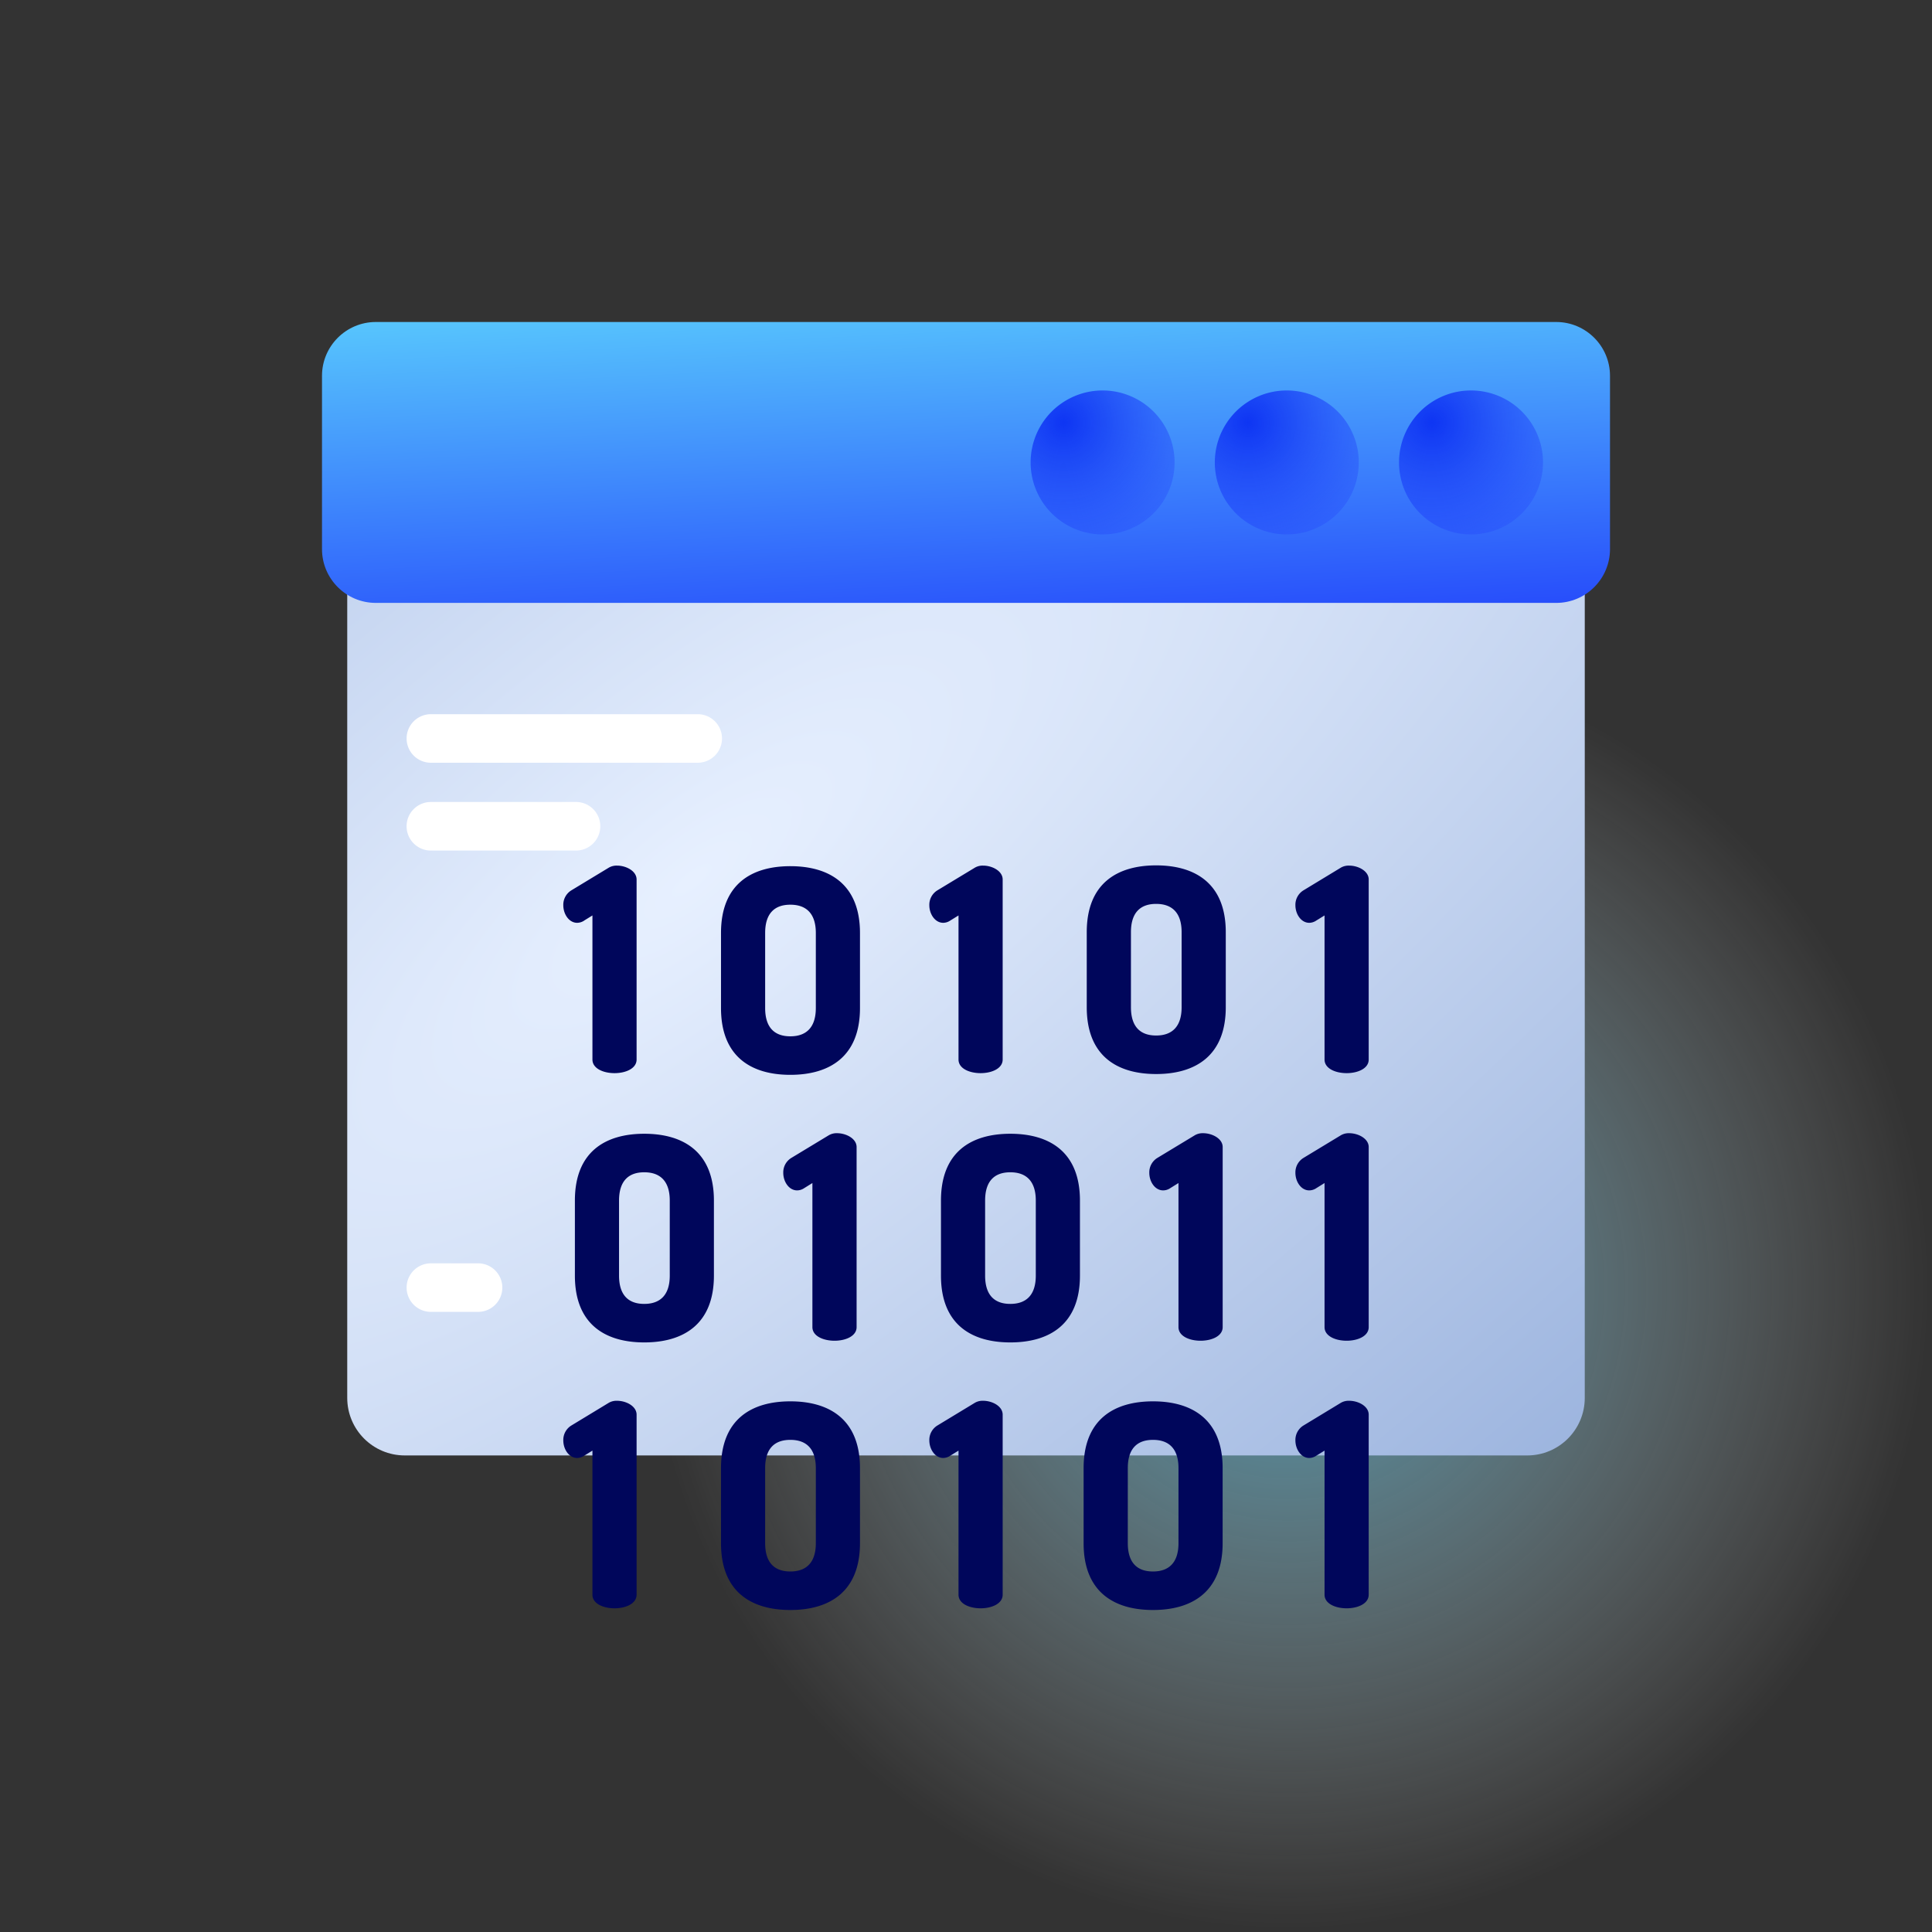 <?xml version="1.0"?>
<svg xmlns="http://www.w3.org/2000/svg" width="48" height="48" fill="none" viewBox="0 0 48 48"><rect x="0" y="0" width="48" height="48" fill="#333333" stroke="none"/><circle cx="32" cy="32" r="16" fill="url(#paint0_radial_1279_15570)" opacity=".6"/><g clip-path="url(#clip0_1279_15570)"><path fill="url(#paint1_radial_1279_15570)" d="M37.943 36.16H10.057c-.79 0-1.43-.64-1.43-1.43V12.796c0-.79.64-1.43 1.43-1.43h27.886c.79 0 1.43.64 1.43 1.43V34.73c0 .79-.64 1.43-1.43 1.43Z"/><path fill="#fff" d="M17.335 17.744h-6.63a.603.603 0 0 0 0 1.206h6.63a.603.603 0 0 0 0-1.206ZM14.914 20.529a.603.603 0 0 0-.604-.604h-3.605a.603.603 0 0 0 0 1.207h3.605c.333 0 .604-.27.604-.603ZM11.877 32.593a.603.603 0 1 0 0-1.206h-1.172a.603.603 0 0 0 0 1.206h1.171Z"/><path fill="url(#paint2_linear_1279_15570)" d="M38.663 8H9.337C8.6 8 8 8.599 8 9.337v4.305c0 .738.599 1.337 1.337 1.337h29.326c.738 0 1.337-.599 1.337-1.337V9.337C40 8.6 39.401 8 38.663 8Z"/><path fill="url(#paint3_radial_1279_15570)" d="M27.394 13.278a1.788 1.788 0 1 0 0-3.577 1.788 1.788 0 0 0 0 3.577Z"/><path fill="url(#paint4_radial_1279_15570)" d="M31.97 13.278a1.788 1.788 0 1 0 0-3.577 1.788 1.788 0 0 0 0 3.577Z"/><path fill="url(#paint5_radial_1279_15570)" d="M36.547 13.278a1.788 1.788 0 1 0 0-3.577 1.788 1.788 0 0 0 0 3.577Z"/><path fill="#00065B" d="M16.007 28.168c-.971 0-1.724.45-1.724 1.66v1.864c0 1.21.753 1.66 1.724 1.66.97 0 1.73-.45 1.73-1.66v-1.864c0-1.21-.76-1.66-1.73-1.66Zm.633 3.524c0 .485-.24.703-.634.703-.393 0-.626-.218-.626-.703v-1.864c0-.485.233-.703.626-.703.394 0 .634.218.634.703v1.864ZM20.797 28.154a.381.381 0 0 0-.204.05l-.929.562a.42.42 0 0 0-.204.373c0 .218.14.436.345.436a.32.32 0 0 0 .175-.056l.204-.127v3.58c0 .225.275.338.55.338.273 0 .548-.113.548-.338v-4.474c0-.21-.26-.344-.485-.344ZM25.101 28.168c-.97 0-1.723.45-1.723 1.66v1.864c0 1.21.753 1.66 1.723 1.66.971 0 1.73-.45 1.73-1.66v-1.864c0-1.21-.759-1.66-1.73-1.66Zm.633 3.524c0 .485-.239.703-.633.703s-.626-.218-.626-.703v-1.864c0-.485.232-.703.626-.703s.633.218.633.703v1.864ZM29.89 28.154a.382.382 0 0 0-.203.05l-.929.562a.42.42 0 0 0-.204.373c0 .218.14.436.345.436a.32.32 0 0 0 .176-.056l.204-.127v3.58c0 .225.274.338.548.338.275 0 .55-.113.55-.338v-4.474c0-.21-.261-.344-.486-.344ZM33.52 28.154a.382.382 0 0 0-.204.05l-.928.562a.42.42 0 0 0-.204.373c0 .218.14.436.344.436a.32.32 0 0 0 .176-.056l.204-.127v3.58c0 .225.274.338.549.338.274 0 .548-.113.548-.338v-4.474c0-.21-.26-.344-.485-.344ZM14.515 22.87l.204-.126v3.58c0 .225.274.338.549.338.274 0 .548-.113.548-.338v-4.473c0-.211-.26-.345-.485-.345a.381.381 0 0 0-.204.05l-.928.562a.42.42 0 0 0-.204.373c0 .218.14.436.344.436a.32.32 0 0 0 .176-.056ZM19.636 21.52c-.97 0-1.723.45-1.723 1.66v1.864c0 1.21.752 1.66 1.723 1.66.97 0 1.73-.45 1.73-1.66V23.18c0-1.21-.76-1.66-1.73-1.66Zm.633 3.524c0 .485-.24.703-.633.703-.394 0-.626-.218-.626-.703V23.18c0-.485.232-.703.626-.703s.633.218.633.703v1.864ZM23.61 22.87l.204-.126v3.58c0 .225.274.338.549.338.274 0 .548-.113.548-.338V21.85c0-.21-.26-.344-.485-.344a.381.381 0 0 0-.204.05l-.929.562a.42.42 0 0 0-.204.373c0 .218.141.436.345.436a.32.32 0 0 0 .176-.057ZM33.52 21.506a.382.382 0 0 0-.204.049l-.928.563a.42.42 0 0 0-.204.373c0 .218.14.436.344.436a.32.32 0 0 0 .176-.057l.204-.126v3.58c0 .225.274.338.549.338.274 0 .548-.113.548-.338V21.85c0-.21-.26-.344-.485-.344ZM28.724 21.5c-.97 0-1.724.45-1.724 1.66v1.864c0 1.21.753 1.66 1.724 1.66.97 0 1.73-.45 1.73-1.66V23.16c0-1.21-.76-1.66-1.73-1.66Zm.633 3.524c0 .485-.24.703-.633.703-.394 0-.626-.218-.626-.703V23.16c0-.485.232-.703.626-.703s.633.218.633.703v1.864ZM15.331 34.802a.381.381 0 0 0-.204.049l-.928.563a.42.42 0 0 0-.204.372c0 .219.14.437.344.437a.32.32 0 0 0 .176-.057l.204-.126v3.58c0 .225.274.338.549.338.274 0 .548-.113.548-.338v-4.473c0-.212-.26-.345-.485-.345ZM19.636 34.816c-.97 0-1.723.45-1.723 1.66v1.864c0 1.21.752 1.66 1.723 1.66.97 0 1.73-.45 1.73-1.66v-1.864c0-1.21-.76-1.66-1.73-1.66Zm.633 3.524c0 .485-.24.703-.633.703-.394 0-.626-.218-.626-.703v-1.864c0-.486.232-.703.626-.703s.633.217.633.703v1.864ZM24.426 34.802a.381.381 0 0 0-.204.049l-.929.563a.42.42 0 0 0-.204.372c0 .219.141.437.345.437a.32.32 0 0 0 .176-.057l.204-.126v3.58c0 .225.274.338.549.338.274 0 .548-.113.548-.338v-4.473c0-.212-.26-.345-.485-.345ZM33.52 34.802a.382.382 0 0 0-.204.049l-.928.563a.42.42 0 0 0-.204.372c0 .219.14.437.344.437a.32.32 0 0 0 .176-.057l.204-.126v3.58c0 .225.274.338.549.338.274 0 .548-.113.548-.338v-4.473c0-.212-.26-.345-.485-.345ZM28.646 34.816c-.971 0-1.724.45-1.724 1.66v1.864c0 1.21.753 1.66 1.724 1.66.97 0 1.73-.45 1.73-1.66v-1.864c0-1.21-.76-1.66-1.73-1.66Zm.633 3.524c0 .485-.24.703-.633.703-.394 0-.626-.218-.626-.703v-1.864c0-.486.232-.703.626-.703s.633.217.633.703v1.864Z"/></g><defs><radialGradient id="paint0_radial_1279_15570" cx="0" cy="0" r="1" gradientTransform="matrix(0 16 -16 0 32 32)" gradientUnits="userSpaceOnUse"><stop stop-color="#5ED7FD"/><stop offset="1" stop-color="#fff" stop-opacity="0"/></radialGradient><radialGradient id="paint1_radial_1279_15570" cx="0" cy="0" r="1" gradientTransform="matrix(26.5 34 -102.055 79.543 17 22)" gradientUnits="userSpaceOnUse"><stop stop-color="#E7F0FF"/><stop offset="1" stop-color="#6689C7"/></radialGradient><radialGradient id="paint3_radial_1279_15570" cx="0" cy="0" r="1" gradientTransform="matrix(2 2.5 -2.5 2 26.424 10.5)" gradientUnits="userSpaceOnUse"><stop stop-color="#0E35F3"/><stop offset="1" stop-color="#264AFB" stop-opacity=".36"/></radialGradient><radialGradient id="paint4_radial_1279_15570" cx="0" cy="0" r="1" gradientTransform="matrix(2 2.5 -2.5 2 31 10.5)" gradientUnits="userSpaceOnUse"><stop stop-color="#0E35F3"/><stop offset="1" stop-color="#264AFB" stop-opacity=".36"/></radialGradient><radialGradient id="paint5_radial_1279_15570" cx="0" cy="0" r="1" gradientTransform="matrix(2 2.5 -2.5 2 35.577 10.5)" gradientUnits="userSpaceOnUse"><stop stop-color="#0E35F3"/><stop offset="1" stop-color="#264AFB" stop-opacity=".36"/></radialGradient><linearGradient id="paint2_linear_1279_15570" x1="23.5" x2="24" y1="6" y2="16" gradientUnits="userSpaceOnUse"><stop stop-color="#5ED7FD"/><stop offset="1" stop-color="#264AFB"/></linearGradient><clipPath id="clip0_1279_15570"><path fill="#fff" d="M8 8h32v32H8z"/></clipPath></defs></svg>
